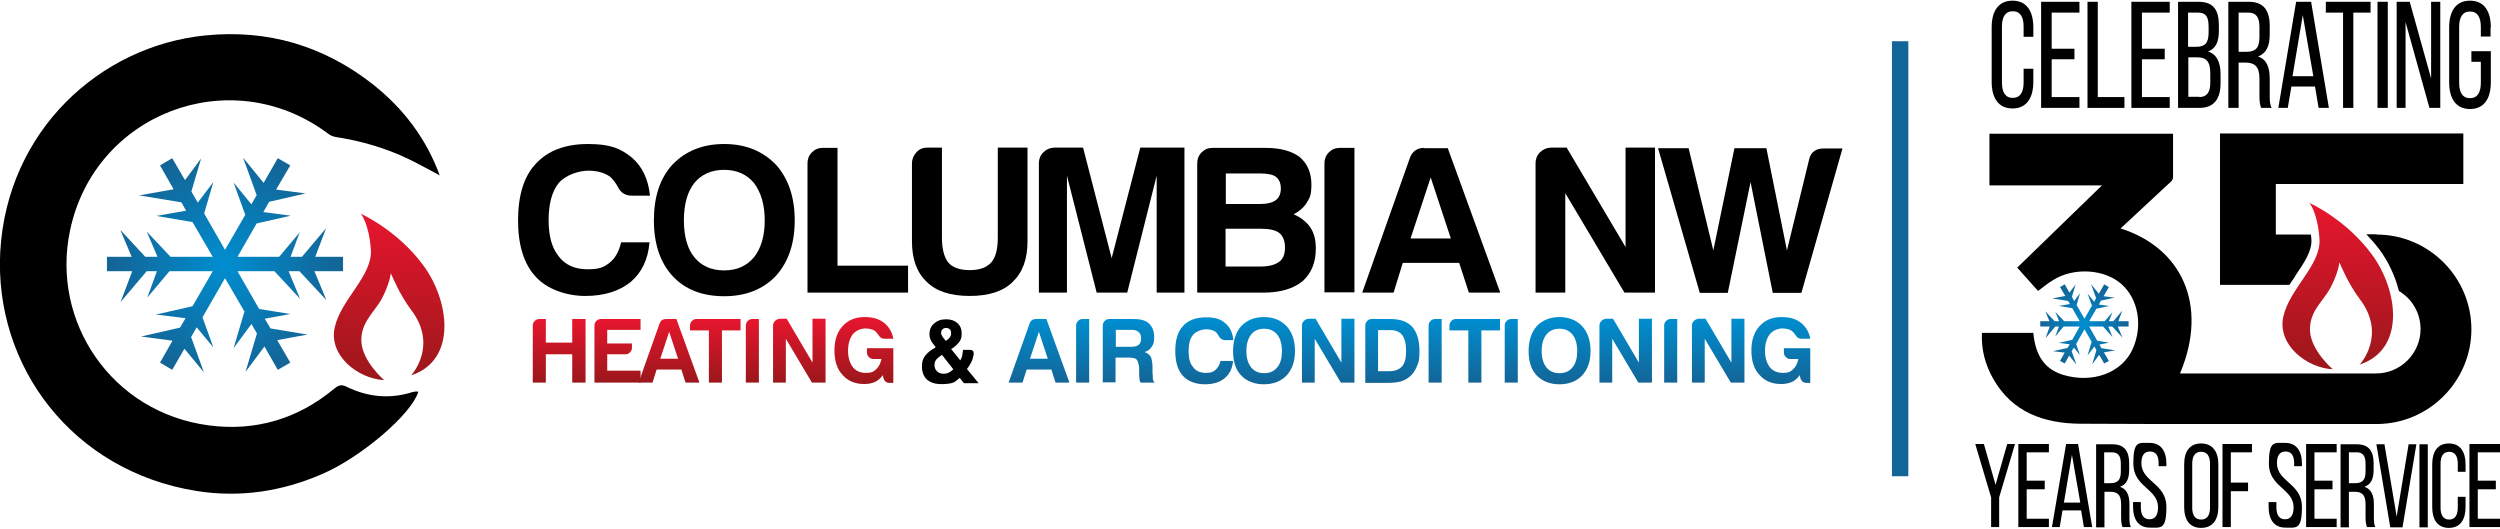 <?xml version="1.0" encoding="UTF-8"?>
<svg id="Layer_1" xmlns="http://www.w3.org/2000/svg" xmlns:xlink="http://www.w3.org/1999/xlink" version="1.1" viewBox="0 0 900 189.8" width="350" height="74">
  <!-- Generator: Adobe Illustrator 29.2.1, SVG Export Plug-In . SVG Version: 2.1.0 Build 116)  -->
  <defs>
    <style>
      .st0 {
        fill: url(#linear-gradient2);
      }

      .st1 {
        fill: url(#linear-gradient1);
      }

      .st2 {
        fill: url(#linear-gradient9);
      }

      .st3 {
        fill: url(#linear-gradient3);
      }

      .st4 {
        fill: url(#linear-gradient6);
      }

      .st5 {
        fill: url(#linear-gradient8);
      }

      .st6 {
        fill: url(#linear-gradient7);
      }

      .st7 {
        fill: url(#linear-gradient5);
      }

      .st8 {
        fill: url(#linear-gradient4);
      }

      .st9 {
        fill: url(#linear-gradient18);
      }

      .st10 {
        fill: url(#linear-gradient13);
      }

      .st11 {
        fill: url(#linear-gradient12);
      }

      .st12 {
        fill: url(#linear-gradient15);
      }

      .st13 {
        fill: url(#linear-gradient16);
      }

      .st14 {
        fill: url(#linear-gradient11);
      }

      .st15 {
        fill: url(#linear-gradient10);
      }

      .st16 {
        fill: url(#linear-gradient17);
      }

      .st17 {
        fill: url(#linear-gradient14);
      }

      .st18 {
        fill: url(#linear-gradient19);
      }

      .st19 {
        fill: url(#linear-gradient23);
      }

      .st20 {
        fill: url(#linear-gradient22);
      }

      .st21 {
        fill: url(#linear-gradient21);
      }

      .st22 {
        fill: url(#linear-gradient20);
      }

      .st23 {
        fill: url(#radial-gradient);
      }

      .st24 {
        fill: url(#linear-gradient);
      }

      .st25 {
        fill: url(#radial-gradient1);
      }

      .st26 {
        fill: #136597;
      }
    </style>
    <linearGradient id="linear-gradient" x1="201.3" y1="137.5" x2="201.3" y2="114.6" gradientUnits="userSpaceOnUse">
      <stop offset="0" stop-color="#9b171b"/>
      <stop offset="1" stop-color="#e7162e"/>
    </linearGradient>
    <linearGradient id="linear-gradient1" x1="222.3" x2="222.3" xlink:href="#linear-gradient"/>
    <linearGradient id="linear-gradient2" x1="240.9" x2="240.9" xlink:href="#linear-gradient"/>
    <linearGradient id="linear-gradient3" x1="257.5" x2="257.5" xlink:href="#linear-gradient"/>
    <linearGradient id="linear-gradient4" x1="270.8" x2="270.8" xlink:href="#linear-gradient"/>
    <linearGradient id="linear-gradient5" x1="287.7" x2="287.7" y2="114.5" xlink:href="#linear-gradient"/>
    <linearGradient id="linear-gradient6" x1="311" y1="138" x2="311" y2="113.9" xlink:href="#linear-gradient"/>
    <linearGradient id="linear-gradient7" x1="374.1" y1="137.5" x2="374.1" y2="114.6" gradientUnits="userSpaceOnUse">
      <stop offset="0" stop-color="#136597"/>
      <stop offset="1" stop-color="#008ed0"/>
    </linearGradient>
    <linearGradient id="linear-gradient8" x1="389.8" x2="389.8" xlink:href="#linear-gradient7"/>
    <linearGradient id="linear-gradient9" x1="406.4" x2="406.4" xlink:href="#linear-gradient7"/>
    <linearGradient id="linear-gradient10" x1="433.4" y1="138" x2="433.4" y2="113.9" xlink:href="#linear-gradient7"/>
    <linearGradient id="linear-gradient11" x1="455.1" y1="138" x2="455.1" y2="113.9" xlink:href="#linear-gradient7"/>
    <linearGradient id="linear-gradient12" x1="478.1" x2="478.1" y2="114.5" xlink:href="#linear-gradient7"/>
    <linearGradient id="linear-gradient13" x1="501.2" x2="501.2" xlink:href="#linear-gradient7"/>
    <linearGradient id="linear-gradient14" x1="516.6" x2="516.6" xlink:href="#linear-gradient7"/>
    <linearGradient id="linear-gradient15" x1="531" x2="531" xlink:href="#linear-gradient7"/>
    <linearGradient id="linear-gradient16" x1="544.1" x2="544.1" xlink:href="#linear-gradient7"/>
    <linearGradient id="linear-gradient17" x1="561.5" y1="138" x2="561.5" y2="113.9" xlink:href="#linear-gradient7"/>
    <linearGradient id="linear-gradient18" x1="585.3" x2="585.3" y2="114.5" xlink:href="#linear-gradient7"/>
    <linearGradient id="linear-gradient19" x1="601.5" x2="601.5" xlink:href="#linear-gradient7"/>
    <linearGradient id="linear-gradient20" x1="618.5" x2="618.5" y2="114.5" xlink:href="#linear-gradient7"/>
    <linearGradient id="linear-gradient21" x1="641.1" y1="138" x2="641.1" y2="113.9" xlink:href="#linear-gradient7"/>
    <radialGradient id="radial-gradient" cx="81" cy="95.2" fx="81" fy="95.2" r="40.6" gradientUnits="userSpaceOnUse">
      <stop offset="0" stop-color="#008ed0"/>
      <stop offset="1" stop-color="#136597"/>
    </radialGradient>
    <linearGradient id="linear-gradient22" x1="140.2" y1="136.6" x2="140.2" y2="76.8" xlink:href="#linear-gradient"/>
    <radialGradient id="radial-gradient1" cx="750.4" cy="116.5" fx="750.4" fy="116.5" r="15.2" xlink:href="#radial-gradient"/>
    <linearGradient id="linear-gradient23" x1="841.7" y1="132.7" x2="841.7" y2="72.9" xlink:href="#linear-gradient"/>
  </defs>
  <g>
    <path d="M732,9.6v3.4h-3.5v-3.7c0-3.4-1.2-5.5-3.9-5.5s-3.9,2.1-3.9,5.5v20.2c0,3.4,1.2,5.5,3.9,5.5s3.9-2.1,3.9-5.5v-5h3.5v4.7c0,5.8-2.4,9.6-7.5,9.6s-7.5-3.8-7.5-9.6V9.6c0-5.8,2.4-9.6,7.5-9.6s7.5,3.8,7.5,9.6Z"/>
    <path d="M746.8,17.3v3.8h-8.2v13.6h10v3.9h-13.8V.4h13.8v3.9h-10v13h8.2Z"/>
    <path d="M751.5,38.6V.4h3.7v34.3h9.6v3.9h-13.3Z"/>
    <path d="M779.3,17.3v3.8h-8.2v13.6h10v3.9h-13.8V.4h13.8v3.9h-10v13h8.2Z"/>
    <path d="M791.5.4c5.2,0,7.3,2.8,7.3,8.5v1.8c0,4-1,6.5-3.9,7.6,3.2,1,4.5,4,4.5,8.2v3.2c0,5.7-2.4,8.9-7.6,8.9h-7.7V.4h7.5ZM790.6,16.6c3,0,4.5-1.1,4.5-5.1v-2.2c0-3.4-1-5-3.7-5h-3.7v12.3h2.9ZM791.7,34.7c2.7,0,4-1.6,4-5.2v-3.4c0-4.3-1.5-5.7-4.7-5.7h-3.2v14.2h4Z"/>
    <path d="M809.6.4c5.3,0,7.5,3.1,7.5,8.7v3.1c0,4.2-1.3,6.8-4.2,7.9,3.1,1,4.2,3.9,4.2,8v5.9c0,1.7,0,3.3.7,4.6h-3.8c-.4-1.1-.6-2.1-.6-4.6v-6c0-4.3-1.8-5.7-4.9-5.7h-2.6v16.3h-3.7V.4h7.5ZM808.7,18.4c3,0,4.7-1.1,4.7-5.2v-3.7c0-3.4-1.1-5.2-3.9-5.2h-3.6v14.1h2.8Z"/>
    <path d="M824.9,30.9l-1.3,7.7h-3.4l6.4-38.2h5.4l6.4,38.2h-3.7l-1.3-7.7h-8.5ZM825.3,27.2h7.5l-3.8-22-3.7,22Z"/>
    <path d="M843.5,38.6V4.3h-6.2V.4h16.1v3.9h-6.2v34.3h-3.7Z"/>
    <path d="M859.6.4v38.2h-3.7V.4h3.7Z"/>
    <path d="M866.1,38.6h-3.3V.4h4.7l7.7,27.6V.4h3.3v38.2h-3.9l-8.6-30.9v30.9Z"/>
    <path d="M896.6,9.6v3.3h-3.5v-3.5c0-3.4-1.2-5.5-3.9-5.5s-3.9,2.1-3.9,5.5v20.2c0,3.4,1.2,5.5,3.9,5.5s3.9-2.1,3.9-5.5v-7.6h-3.4v-3.8h7v11.2c0,5.8-2.4,9.6-7.5,9.6s-7.5-3.8-7.5-9.6V9.6c0-5.8,2.4-9.6,7.5-9.6s7.5,3.8,7.5,9.6Z"/>
  </g>
  <g>
    <path d="M716.8,178.8l-5.7-19.2h3.1l4.2,14.7,4.2-14.7h2.8l-5.7,19.2v10.7h-2.9v-10.7Z"/>
    <path d="M736.1,172.9v3h-6.5v10.6h8v3h-11v-29.9h11v3h-8v10.2h6.5Z"/>
    <path d="M742.5,183.5l-1,6h-2.8l5.1-29.9h4.3l5.1,29.9h-3l-1-6h-6.8ZM742.9,180.7h6l-3-17.2-2.9,17.2Z"/>
    <path d="M760.5,159.7c4.2,0,6,2.4,6,6.8v2.4c0,3.3-1,5.3-3.3,6.1,2.4.8,3.4,3,3.4,6.2v4.7c0,1.3,0,2.6.5,3.6h-3c-.3-.9-.5-1.6-.5-3.6v-4.7c0-3.4-1.4-4.4-3.9-4.4h-2.1v12.8h-3v-29.9h6ZM759.7,173.7c2.4,0,3.8-.9,3.8-4.1v-2.9c0-2.7-.9-4.1-3.1-4.1h-2.9v11.1h2.2Z"/>
    <path d="M779.9,166.8v.8h-2.8v-1c0-2.7-.9-4.3-3.1-4.3s-3.1,1.6-3.1,4.2c0,6.7,9,7.3,9,15.7s-2,7.5-6,7.5-6-2.9-6-7.5v-1.7h2.8v1.9c0,2.7,1,4.3,3.1,4.3s3.1-1.6,3.1-4.3c0-6.7-8.9-7.3-8.9-15.7s1.9-7.5,5.9-7.5,6,2.9,6,7.5Z"/>
    <path d="M786.3,166.9c0-4.6,2-7.5,6.1-7.5s6.2,2.9,6.2,7.5v15.4c0,4.5-2,7.5-6.2,7.5s-6.1-3-6.1-7.5v-15.4ZM789.2,182.5c0,2.7,1,4.3,3.2,4.3s3.2-1.6,3.2-4.3v-15.8c0-2.7-1-4.3-3.2-4.3s-3.2,1.6-3.2,4.3v15.8Z"/>
    <path d="M809.3,173.6v3h-6.2v12.9h-3v-29.9h10.6v3h-7.6v10.9h6.2Z"/>
    <path d="M828.7,166.8v.8h-2.8v-1c0-2.7-.9-4.3-3.1-4.3s-3.1,1.6-3.1,4.2c0,6.7,9,7.3,9,15.7s-2,7.5-6,7.5-6-2.9-6-7.5v-1.7h2.8v1.9c0,2.7,1,4.3,3.1,4.3s3.1-1.6,3.1-4.3c0-6.7-8.9-7.3-8.9-15.7s1.9-7.5,5.9-7.5,6,2.9,6,7.5Z"/>
    <path d="M839.7,172.9v3h-6.5v10.6h8v3h-11v-29.9h11v3h-8v10.2h6.5Z"/>
    <path d="M848.5,159.7c4.2,0,6,2.4,6,6.8v2.4c0,3.3-1,5.3-3.3,6.1,2.4.8,3.4,3,3.4,6.2v4.7c0,1.3,0,2.6.5,3.6h-3c-.3-.9-.5-1.6-.5-3.6v-4.7c0-3.4-1.4-4.4-3.9-4.4h-2.1v12.8h-3v-29.9h6ZM847.8,173.7c2.4,0,3.8-.9,3.8-4.1v-2.9c0-2.7-.9-4.1-3.1-4.1h-2.9v11.1h2.2Z"/>
    <path d="M858.4,159.7l4.4,26,4.3-26h2.8l-5,29.9h-4.4l-5-29.9h3Z"/>
    <path d="M874,159.7v29.9h-3v-29.9h3Z"/>
    <path d="M887.6,166.9v2.7h-2.8v-2.9c0-2.7-1-4.3-3.1-4.3s-3.1,1.6-3.1,4.3v15.8c0,2.7,1,4.3,3.1,4.3s3.1-1.6,3.1-4.3v-3.9h2.8v3.7c0,4.5-1.9,7.5-6,7.5s-6-3-6-7.5v-15.4c0-4.5,1.9-7.5,6-7.5s6,3,6,7.5Z"/>
    <path d="M898.5,172.9v3h-6.5v10.6h8v3h-11v-29.9h11v3h-8v10.2h6.5Z"/>
  </g>
  <g>
    <path d="M233.8,87.1c-.5,6.1-2.8,10.8-6.8,14.2-4.1,3.3-9.6,5-16.3,5s-13.9-2.4-18-7.1c-4.1-4.5-6.2-11.2-6.2-20.1s2.1-15.9,6.4-20.4c4.3-4.7,10.6-7.1,18.8-7.1s11.9,1.7,15.9,5c3.7,3.2,5.8,7.8,6.4,13.6h-6.5c-2.4,0-4.1-1.1-5.1-3.2-.7-1.3-1.6-2.5-2.6-3.5-2-1.5-4.7-2.3-8-2.3s-8.2,1.5-10.7,4.5c-2.4,3-3.6,7.5-3.6,13.3s1.2,10,3.6,13c2.3,3.1,5.8,4.7,10.4,4.7s5.9-.8,8-2.4c1.9-1.5,3.3-3.9,4.1-7.3h10.4Z"/>
    <path d="M235.4,79.1c0-8.5,2.2-15.2,6.7-20.1,4.7-4.9,10.9-7.4,18.6-7.4s13.8,2.5,18.6,7.4c4.5,5,6.8,11.7,6.8,20.1s-2.3,15-6.8,20c-4.6,4.8-10.8,7.3-18.6,7.3s-14.1-2.4-18.6-7.3c-4.4-4.8-6.7-11.5-6.7-20ZM246.2,79.1c0,5.8,1.3,10.3,3.8,13.3,2.5,3.1,6.1,4.7,10.7,4.7s8.1-1.6,10.7-4.7c2.6-3.2,3.9-7.7,3.9-13.3s-1.3-10.1-3.9-13.5c-2.6-3.1-6.2-4.7-10.7-4.7s-8.2,1.6-10.7,4.7c-2.5,3.1-3.8,7.6-3.8,13.5Z"/>
    <path d="M290.7,105.1v-46.6c0-1.5.5-2.8,1.6-3.9,1.1-1.1,2.3-1.6,3.9-1.6h5.3v42.4h25.4v9.7h-36.2Z"/>
    <path d="M339.1,52.9v32.5c0,4,.8,7,2.3,8.9,1.6,1.8,4.2,2.7,7.7,2.7s6-.9,7.7-2.7c1.6-1.8,2.4-4.8,2.4-8.9v-32.5h10.7v33.7c0,6.5-1.8,11.3-5.4,14.7-3.3,3.3-8.5,5-15.4,5s-12.1-1.7-15.4-5c-3.6-3.3-5.4-8.2-5.4-14.7v-28c0-1.5.5-2.8,1.6-4,1.1-1.2,2.3-1.7,3.9-1.7h5.4Z"/>
    <path d="M374,105.1v-46.6c0-1.5.5-2.8,1.6-3.9,1.1-1.1,2.3-1.6,3.9-1.7h10.4l10.3,39.8,10.3-39.8h15.9v52.2h-10v-42.1l-10.6,42.1h-11l-10.7-42.1v42.1h-10Z"/>
    <path d="M431,105.1v-46.6c0-1.5.5-2.8,1.6-3.9,1.1-1.1,2.3-1.6,3.9-1.6h19.1c5.3,0,9.4,1.1,12.3,3.3,2.8,2.4,4.2,5.7,4.2,9.8s-.6,4.8-1.7,6.7c-1.1,1.7-2.7,3.1-4.7,4.1,2.6,1.1,4.6,2.7,6,4.7,1.3,1.9,2,4.4,2,7.6,0,5-1.6,9-4.8,11.8-3.3,2.7-8,4.1-14.1,4.1h-23.7ZM441.3,73.2h12.3c2.6,0,4.5-.5,5.7-1.4s1.8-2.3,1.8-4.2-.6-3.3-1.8-4.2c-1-.8-3-1.2-5.9-1.2h-12.1v11ZM441.3,95.7h12.7c2.8,0,5-.6,6.5-1.7,1.4-1,2.1-2.7,2.1-5.1s-.7-4.2-2.1-5.3c-1.3-1-3.5-1.5-6.7-1.5h-12.6v13.6Z"/>
    <path d="M476.8,105.1v-46.6c0-1.5.5-2.8,1.6-3.9,1.1-1.1,2.3-1.6,3.9-1.6h5.3v52h-10.7Z"/>
    <path d="M512.7,53.1h8.5l18.9,52h-11.3l-3.5-10.7h-20.3l-3.3,10.7h-11.3l17.2-48.6c.9-2.3,2.6-3.5,5.1-3.5ZM515.1,63.5l-7.3,22.1h14.5l-7.3-22.1Z"/>
    <path d="M552.8,105.1v-46.6c0-1.5.5-2.8,1.6-3.9,1.1-1.1,2.3-1.6,3.9-1.7h5.7l21.2,35.8v-35.8h10.6v52.2h-11l-21.3-35.8v35.8h-10.6Z"/>
    <path d="M611.9,105.1l-15-52h11l8.9,36.8,7.6-36.8h11.5l7.4,36.8,8-32.8c.6-2.6,2.4-3.9,5.3-3.9h6.7l-14.8,52h-10.3l-8-39.9-8.2,39.9h-10.1Z"/>
  </g>
  <g>
    <path class="st24" d="M191.8,137.5v-20.5c0-.7.2-1.2.7-1.7.5-.5,1-.7,1.7-.7h2.3v8.5h9.5v-8.5h4.8v22.9h-4.8v-10.2h-9.5v10.2h-4.7Z"/>
    <path class="st1" d="M214,137.5v-20.5c0-.7.2-1.2.7-1.7.5-.5,1-.7,1.7-.7h14.2v3.9h-12v4.9h8.9v1.5c0,.7-.2,1.2-.7,1.7-.5.5-1,.7-1.7.7h-6.5v5.9h12v4.3h-16.6Z"/>
    <path class="st0" d="M239.8,114.6h3.7l8.3,22.9h-5l-1.5-4.7h-8.9l-1.5,4.7h-5l7.6-21.4c.4-1,1.2-1.5,2.3-1.5ZM240.9,119.2l-3.2,9.7h6.4l-3.2-9.7Z"/>
    <path class="st3" d="M255.2,137.5v-18.8h-6.8v-1.7c0-.7.2-1.2.7-1.7.5-.5,1-.7,1.7-.7h15.8v4.1h-6.7v18.8h-4.7Z"/>
    <path class="st8" d="M268.5,137.5v-20.5c0-.7.2-1.2.7-1.7.5-.5,1-.7,1.7-.7h2.3v22.9h-4.7Z"/>
    <path class="st7" d="M278.3,137.5v-20.5c0-.7.2-1.2.7-1.7.5-.5,1-.7,1.7-.8h2.5l9.3,15.8v-15.8h4.7v23h-4.9l-9.4-15.8v15.8h-4.7Z"/>
    <path class="st4" d="M317.8,134.8c-.8,1.2-1.8,2-2.9,2.5-1.2.5-2.4.7-3.8.7-3.3,0-5.9-1.1-7.8-3.3-2-2.1-2.9-5.1-2.9-8.8s1-6.6,2.9-8.7c2-2.2,4.6-3.3,7.9-3.3s5.2.7,7.1,2.1c1.8,1.5,2.9,3.4,3.3,5.7h-3.2c-.9,0-1.6-.4-2.1-1.3-.3-.5-.8-1-1.3-1.5-.9-.6-2.1-.9-3.5-.9s-3.4.7-4.5,2.1c-1.1,1.5-1.7,3.4-1.7,5.9s.6,4.4,1.7,5.9c1.1,1.4,2.7,2.1,4.7,2.1s2.8-.4,3.7-1.3c1-.9,1.6-2.1,1.9-3.7h-2.8c-.7,0-1.2-.2-1.7-.7-.5-.5-.7-1-.7-1.7v-1.5h9.5v12.5h-1.3c-1.2,0-2-.6-2.3-1.9l-.2-.9Z"/>
    <path d="M336.8,124.7l-.9-1.2c-.5-.6-.8-1.2-1-1.7-.2-.6-.3-1.2-.3-1.7,0-1.7.6-3,1.7-3.9,1.1-1,2.5-1.5,4.3-1.5s3.1.5,4.1,1.4c1,.9,1.5,2.1,1.5,3.7s-.3,2.2-.9,3.1c-.7.9-1.6,1.8-2.9,2.5l3.3,4.1c.3-.5.5-1,.7-1.7.1-.8.2-1.6.3-2.1h2.4c.7,0,1.1.2,1.3.6.1.4.2.8.1,1.1-.1.6-.3,1.3-.5,2-.5,1.2-1.2,2.3-1.9,3.2l4.2,5.1h-5.3l-1.5-1.9c-.5.4-1,.8-1.5,1.2-.5.4-1,.6-1.5.7-1.5.3-3,.4-4.6.3-1.6-.1-3-.6-4.1-1.5-1.3-1.2-1.9-2.8-1.9-4.8s.4-2.7,1.1-3.8c.8-1.1,2-2.1,3.7-3ZM339.1,127.5l-1.2.9c-.5.4-.9.8-1.1,1.2-.3.5-.4,1-.4,1.6,0,.8.3,1.6.9,2.2.6.6,1.4.9,2.3.9s1.3-.1,1.9-.4c.5-.2,1.1-.6,1.7-1.2l-4.1-5.2ZM340.3,122.6l.6-.4c.5-.4.8-.7,1.1-1.1.3-.4.4-.9.4-1.5s-.2-1-.5-1.3c-.3-.3-.8-.5-1.3-.5s-1,.2-1.3.5c-.4.4-.5.8-.5,1.3s0,.5.3.9c0,.2.1.4.3.6.1.2.3.4.4.5l.7.9Z"/>
    <path class="st6" d="M373,114.6h3.7l8.3,22.9h-5l-1.5-4.7h-8.9l-1.5,4.7h-5l7.6-21.4c.4-1,1.2-1.5,2.3-1.5ZM374,119.2l-3.2,9.7h6.4l-3.2-9.7Z"/>
    <path class="st5" d="M387.4,137.5v-20.5c0-.7.2-1.2.7-1.7.5-.5,1-.7,1.7-.7h2.3v22.9h-4.7Z"/>
    <path class="st2" d="M397,137.5v-20.5c0-.7.2-1.2.7-1.7.5-.5,1-.7,1.7-.7h8.7c2.5,0,4.3.5,5.5,1.6,1.2,1.1,1.9,2.7,1.9,4.9s-.3,2.6-.9,3.5c-.5.9-1.4,1.5-2.5,1.9,1,.4,1.7.9,2.1,1.6.4.7.6,1.8.7,3.4v2.7c.1.3.1.6.1.9s0,.6,0,.9c.1.8.4,1.3.8,1.5h-5.2c-.2-.4-.4-.9-.4-1.4,0-.7-.1-1.2-.1-1.5v-2.5c-.2-1.3-.4-2.3-.9-2.9-.5-.5-1.4-.7-2.6-.7h-5v8.9h-4.7ZM401.7,124.6h5.5c1.2,0,2.1-.2,2.7-.7.6-.5.9-1.2.9-2.3s-.3-1.8-.9-2.3c-.5-.5-1.3-.8-2.4-.8h-5.8v6.1Z"/>
    <path class="st15" d="M443.9,129.6c-.2,2.7-1.2,4.8-3,6.3-1.8,1.5-4.2,2.2-7.2,2.2s-6.1-1-7.9-3.1c-1.8-2-2.7-4.9-2.7-8.9s.9-7,2.8-9c1.9-2.1,4.7-3.1,8.3-3.1s5.3.7,7,2.2c1.6,1.4,2.6,3.4,2.8,6h-2.9c-1.1,0-1.8-.5-2.3-1.4-.3-.6-.7-1.1-1.1-1.5-.9-.7-2.1-1-3.5-1s-3.6.7-4.7,2c-1.1,1.3-1.6,3.3-1.6,5.9s.5,4.4,1.6,5.7c1,1.4,2.6,2.1,4.6,2.1s2.6-.4,3.5-1.1c.8-.7,1.4-1.7,1.8-3.2h4.6Z"/>
    <path class="st14" d="M443.9,126.1c0-3.7,1-6.7,2.9-8.9,2.1-2.2,4.8-3.3,8.2-3.3s6.1,1.1,8.2,3.3c2,2.2,3,5.2,3,8.9s-1,6.6-3,8.8c-2,2.1-4.8,3.2-8.2,3.2s-6.2-1.1-8.2-3.2c-2-2.1-2.9-5.1-2.9-8.8ZM448.7,126.1c0,2.6.6,4.5,1.7,5.9,1.1,1.4,2.7,2.1,4.7,2.1s3.6-.7,4.7-2.1c1.2-1.4,1.7-3.4,1.7-5.9s-.6-4.5-1.7-5.9c-1.2-1.4-2.7-2.1-4.7-2.1s-3.6.7-4.7,2.1c-1.1,1.4-1.7,3.4-1.7,5.9Z"/>
    <path class="st11" d="M468.7,137.5v-20.5c0-.7.2-1.2.7-1.7.5-.5,1-.7,1.7-.8h2.5l9.3,15.8v-15.8h4.7v23h-4.9l-9.4-15.8v15.8h-4.7Z"/>
    <path class="st10" d="M491.5,137.5v-20.5c0-.7.2-1.2.7-1.7.5-.5,1-.7,1.7-.7h6.6c3.5,0,6.1.9,7.9,2.8,1.7,2,2.6,4.8,2.6,8.7s-.3,3.9-.9,5.5c-.7,1.7-1.6,3-2.8,3.9-1,.8-2,1.3-3.1,1.6-1.1.3-2.7.5-4.9.5h-7.7ZM496.1,133.4h3.8c2.2,0,3.8-.6,4.8-1.7,1-1.1,1.5-2.9,1.5-5.6s-.5-4.5-1.4-5.7c-.9-1.2-2.3-1.8-4.3-1.8h-4.4v14.8Z"/>
    <path class="st17" d="M514.3,137.5v-20.5c0-.7.2-1.2.7-1.7.5-.5,1-.7,1.7-.7h2.3v22.9h-4.7Z"/>
    <path class="st12" d="M528.6,137.5v-18.8h-6.8v-1.7c0-.7.2-1.2.7-1.7.5-.5,1-.7,1.7-.7h15.8v4.1h-6.7v18.8h-4.7Z"/>
    <path class="st13" d="M541.7,137.5v-20.5c0-.7.2-1.2.7-1.7.5-.5,1-.7,1.7-.7h2.3v22.9h-4.7Z"/>
    <path class="st16" d="M550.3,126.1c0-3.7,1-6.7,2.9-8.9,2.1-2.2,4.8-3.3,8.2-3.3s6.1,1.1,8.2,3.3c2,2.2,3,5.2,3,8.9s-1,6.6-3,8.8c-2,2.1-4.8,3.2-8.2,3.2s-6.2-1.1-8.2-3.2c-2-2.1-2.9-5.1-2.9-8.8ZM555,126.1c0,2.6.6,4.5,1.7,5.9,1.1,1.4,2.7,2.1,4.7,2.1s3.6-.7,4.7-2.1c1.2-1.4,1.7-3.4,1.7-5.9s-.6-4.5-1.7-5.9c-1.2-1.4-2.7-2.1-4.7-2.1s-3.6.7-4.7,2.1c-1.1,1.4-1.7,3.4-1.7,5.9Z"/>
    <path class="st9" d="M575.8,137.5v-20.5c0-.7.2-1.2.7-1.7.5-.5,1-.7,1.7-.8h2.5l9.3,15.8v-15.8h4.7v23h-4.9l-9.4-15.8v15.8h-4.7Z"/>
    <path class="st18" d="M599.1,137.5v-20.5c0-.7.2-1.2.7-1.7.5-.5,1-.7,1.7-.7h2.3v22.9h-4.7Z"/>
    <path class="st22" d="M609.1,137.5v-20.5c0-.7.2-1.2.7-1.7.5-.5,1-.7,1.7-.8h2.5l9.3,15.8v-15.8h4.7v23h-4.9l-9.4-15.8v15.8h-4.7Z"/>
    <path class="st21" d="M647.9,134.8c-.8,1.2-1.8,2-2.9,2.5-1.2.5-2.4.7-3.8.7-3.3,0-5.9-1.1-7.8-3.3-2-2.1-2.9-5.1-2.9-8.8s1-6.6,2.9-8.7c2-2.2,4.6-3.3,7.9-3.3s5.2.7,7.1,2.1c1.8,1.5,2.9,3.4,3.3,5.7h-3.2c-.9,0-1.6-.4-2.1-1.3-.3-.5-.8-1-1.3-1.5-.9-.6-2.1-.9-3.5-.9s-3.4.7-4.5,2.1c-1.1,1.5-1.7,3.4-1.7,5.9s.6,4.4,1.7,5.9c1.1,1.4,2.7,2.1,4.7,2.1s2.8-.4,3.7-1.3c1-.9,1.6-2.1,1.9-3.7h-2.8c-.7,0-1.2-.2-1.7-.7-.5-.5-.7-1-.7-1.7v-1.5h9.5v12.5h-1.3c-1.2,0-2-.6-2.3-1.9l-.2-.9Z"/>
  </g>
  <polygon class="st23" points="123.5 92.2 113.5 92.2 117.4 81.9 108.7 92.2 104.6 92.2 107.9 83.4 100.5 92.2 85.5 92.2 92.4 80.2 104.7 77.4 94.8 76.1 96.9 72.4 110 69.4 99.4 68 104.5 59.3 100 56.7 94.9 65.6 87.5 56.5 92.4 70 90.5 73.3 84.1 65.5 88.3 77.1 81 89.7 73.5 76.6 76.8 65.3 71.2 72.7 68.9 68.7 72.4 56.8 66.6 64.6 62 56.7 57.6 59.3 62.5 67.9 50.1 70.1 65.3 72.6 67 75.6 56.3 77.5 69.3 79.7 76.6 92.2 61.4 92.2 52.8 83.1 56.7 92.2 52.3 92.2 43.3 82.5 47.4 92.2 38.5 92.2 38.5 97.4 47.6 97.4 43.4 108.5 52.8 97.4 56.5 97.4 53 106.9 61 97.4 76.6 97.4 69.3 110 56.1 113 66.8 114.3 64.8 117.7 50.8 120.9 62.1 122.4 57.6 130.3 62 132.9 66.4 125.3 73.4 133.8 68.8 121.1 70.8 117.6 76.8 124.8 72.9 114 81 99.9 88 111.9 84.1 125.1 90.5 116.4 92.5 119.8 88.4 133.6 95.2 124.5 100 132.9 104.5 130.3 99.8 122.2 110.7 120.2 97.4 118 95.3 114.5 104.5 112.8 93.3 111 85.5 97.4 98.8 97.4 108 107.3 103.9 97.4 107.8 97.4 117.5 107.8 113.2 97.4 123.5 97.4 123.5 92.2"/>
  <path class="st20" d="M138.4,136.6c-9.4-.4-20.2-8.8-17.9-19s13.8-18.7,13-28.1c-.7-9.4-3.6-12.8-3.6-12.8,0,0,13.2,5.9,22.5,18.6,9.4,12.7,12.3,34.1-4.4,39.6,0,0,9.9-10.6,0-23.6-4.2-5.5-7.3-13.2-7.3-13.2,0,0-.3,3.5-3.2,9.1-2.6,4.9-7.7,8.5-7.4,15.5.3,7.1,8.1,13.8,8.1,13.8Z"/>
  <path d="M158.3,62.9c-6.1-3.3-12-6.6-18.3-8.9-6.2-2.3-12.5-3.9-19-4.9-1.4-.2-2.4-.8-3.4-1.6-34.7-25.5-83.6-7-92.4,35.3-6.9,32.8,15,65.5,50,70.1,16.7,2.2,32-2.3,45.1-13.2,1.6-1.3,2.7-1.7,4.7-.6,7.5,3.6,15.4,4.4,23.5,1.8.4-.1.9-.2,1.4-.2.2,0,.4,0,.7.1-2.5,8.1-20.5,23.5-34.6,29.6-14.5,6.3-29.7,8.6-45.3,6.1C26.2,169.4-2.2,131.7.1,90.2,2.6,46.9,35.9,16.3,74,12.5c22.4-2.2,42.4,3.7,60.1,17.5,11,8.7,19.3,19.5,24.2,32.9Z"/>
  <rect class="st26" x="681.1" y="14.6" width="5.9" height="156.6"/>
  <g>
    <polygon class="st25" points="766.3 115.4 762.6 115.4 764 111.6 760.8 115.4 759.2 115.4 760.5 112.1 757.7 115.4 752.1 115.4 754.7 110.9 759.3 109.9 755.6 109.4 756.3 108 761.3 106.9 757.3 106.4 759.2 103.1 757.5 102.1 755.6 105.5 752.8 102.1 754.6 107.1 753.9 108.4 751.5 105.4 753.1 109.8 750.4 114.5 747.6 109.6 748.8 105.3 746.7 108.1 745.9 106.6 747.2 102.2 745 105.1 743.3 102.1 741.6 103.1 743.5 106.3 738.8 107.2 744.5 108.1 745.2 109.2 741.2 109.9 746 110.7 748.7 115.4 743.1 115.4 739.9 112 741.3 115.4 739.7 115.4 736.3 111.8 737.8 115.4 734.5 115.4 734.5 117.3 737.9 117.3 736.4 121.5 739.9 117.3 741.2 117.3 739.9 120.9 742.9 117.3 748.7 117.3 746 122.1 741.1 123.2 745.1 123.7 744.3 125 739.1 126.2 743.3 126.7 741.6 129.7 743.3 130.6 744.9 127.8 747.5 131 745.8 126.2 746.6 124.9 748.8 127.6 747.4 123.6 750.4 118.3 753 122.8 751.5 127.7 754 124.5 754.7 125.8 753.2 130.9 755.7 127.5 757.5 130.6 759.2 129.7 757.4 126.6 761.5 125.9 756.5 125.1 755.8 123.8 759.2 123.1 755 122.4 752.1 117.3 757.1 117.3 760.5 121.1 759 117.3 760.4 117.3 764.1 121.3 762.4 117.3 766.3 117.3 766.3 115.4"/>
    <g>
      <path d="M826.2,99.2c3.2-4.7,6.2-9.1,5.9-13.2,0-.6-.1-1.2-.2-1.8h-12.6v-18.2h67.5v-18.2h-87.6v54.5h25c.7-1.1,1.4-2.1,2.1-3.1Z"/>
      <path d="M855.5,84.1h-3.6c1.6,1.7,3.2,3.5,4.7,5.5,3,4,5.6,9.3,7,14.9,4.7,2.8,7.8,7.9,7.8,13.7,0,8.8-7.2,16-16,16h-56.3c-1.8,0-11.3,0-14.3,0,10.5-24.9.3-45.4-21.4-52.2,5.9-5.5,11.5-10.7,17-15.8.8-.8,1.9-1.4,1.9-2.7,0-5.2,0-10.3,0-15.6h-66.1v18.6h40.5c-10.5,10.2-20.5,19.9-30.5,29.6,2.6,2.9,5.1,5.7,7.5,8.4,1.8-1.3,3.5-2.8,5.4-3.9,7.4-4.7,18.5-4,24.6,1.4,6.1,5.4,7.8,15,4.1,23.3-3.8,8.7-14.5,12.6-25.1,9.4-7.4-2.3-10-7.9-10.7-15.1h-18.5c-.3,6,1.2,11.5,4.1,16.6,6.9,12.1,18.4,16,31.3,16.1,9.1,0,18.2.1,27.3.1.4,0,.7,0,1.1,0h78.3c18.8,0,34.1-15.4,34.1-34.1h0c0-18.8-15.4-34.1-34.1-34.1Z"/>
    </g>
    <path class="st19" d="M839.9,132.7c-9.4-.4-20.2-8.8-17.9-19,2.3-10.2,13.8-18.7,13-28.1-.7-9.4-3.6-12.8-3.6-12.8,0,0,13.2,5.9,22.5,18.6,9.4,12.7,12.3,34.1-4.4,39.6,0,0,9.9-10.6,0-23.6-4.2-5.5-7.3-13.2-7.3-13.2,0,0-.3,3.5-3.2,9.1-2.6,4.9-7.7,8.5-7.4,15.5.3,7.1,8.1,13.8,8.1,13.8Z"/>
  </g>
</svg>